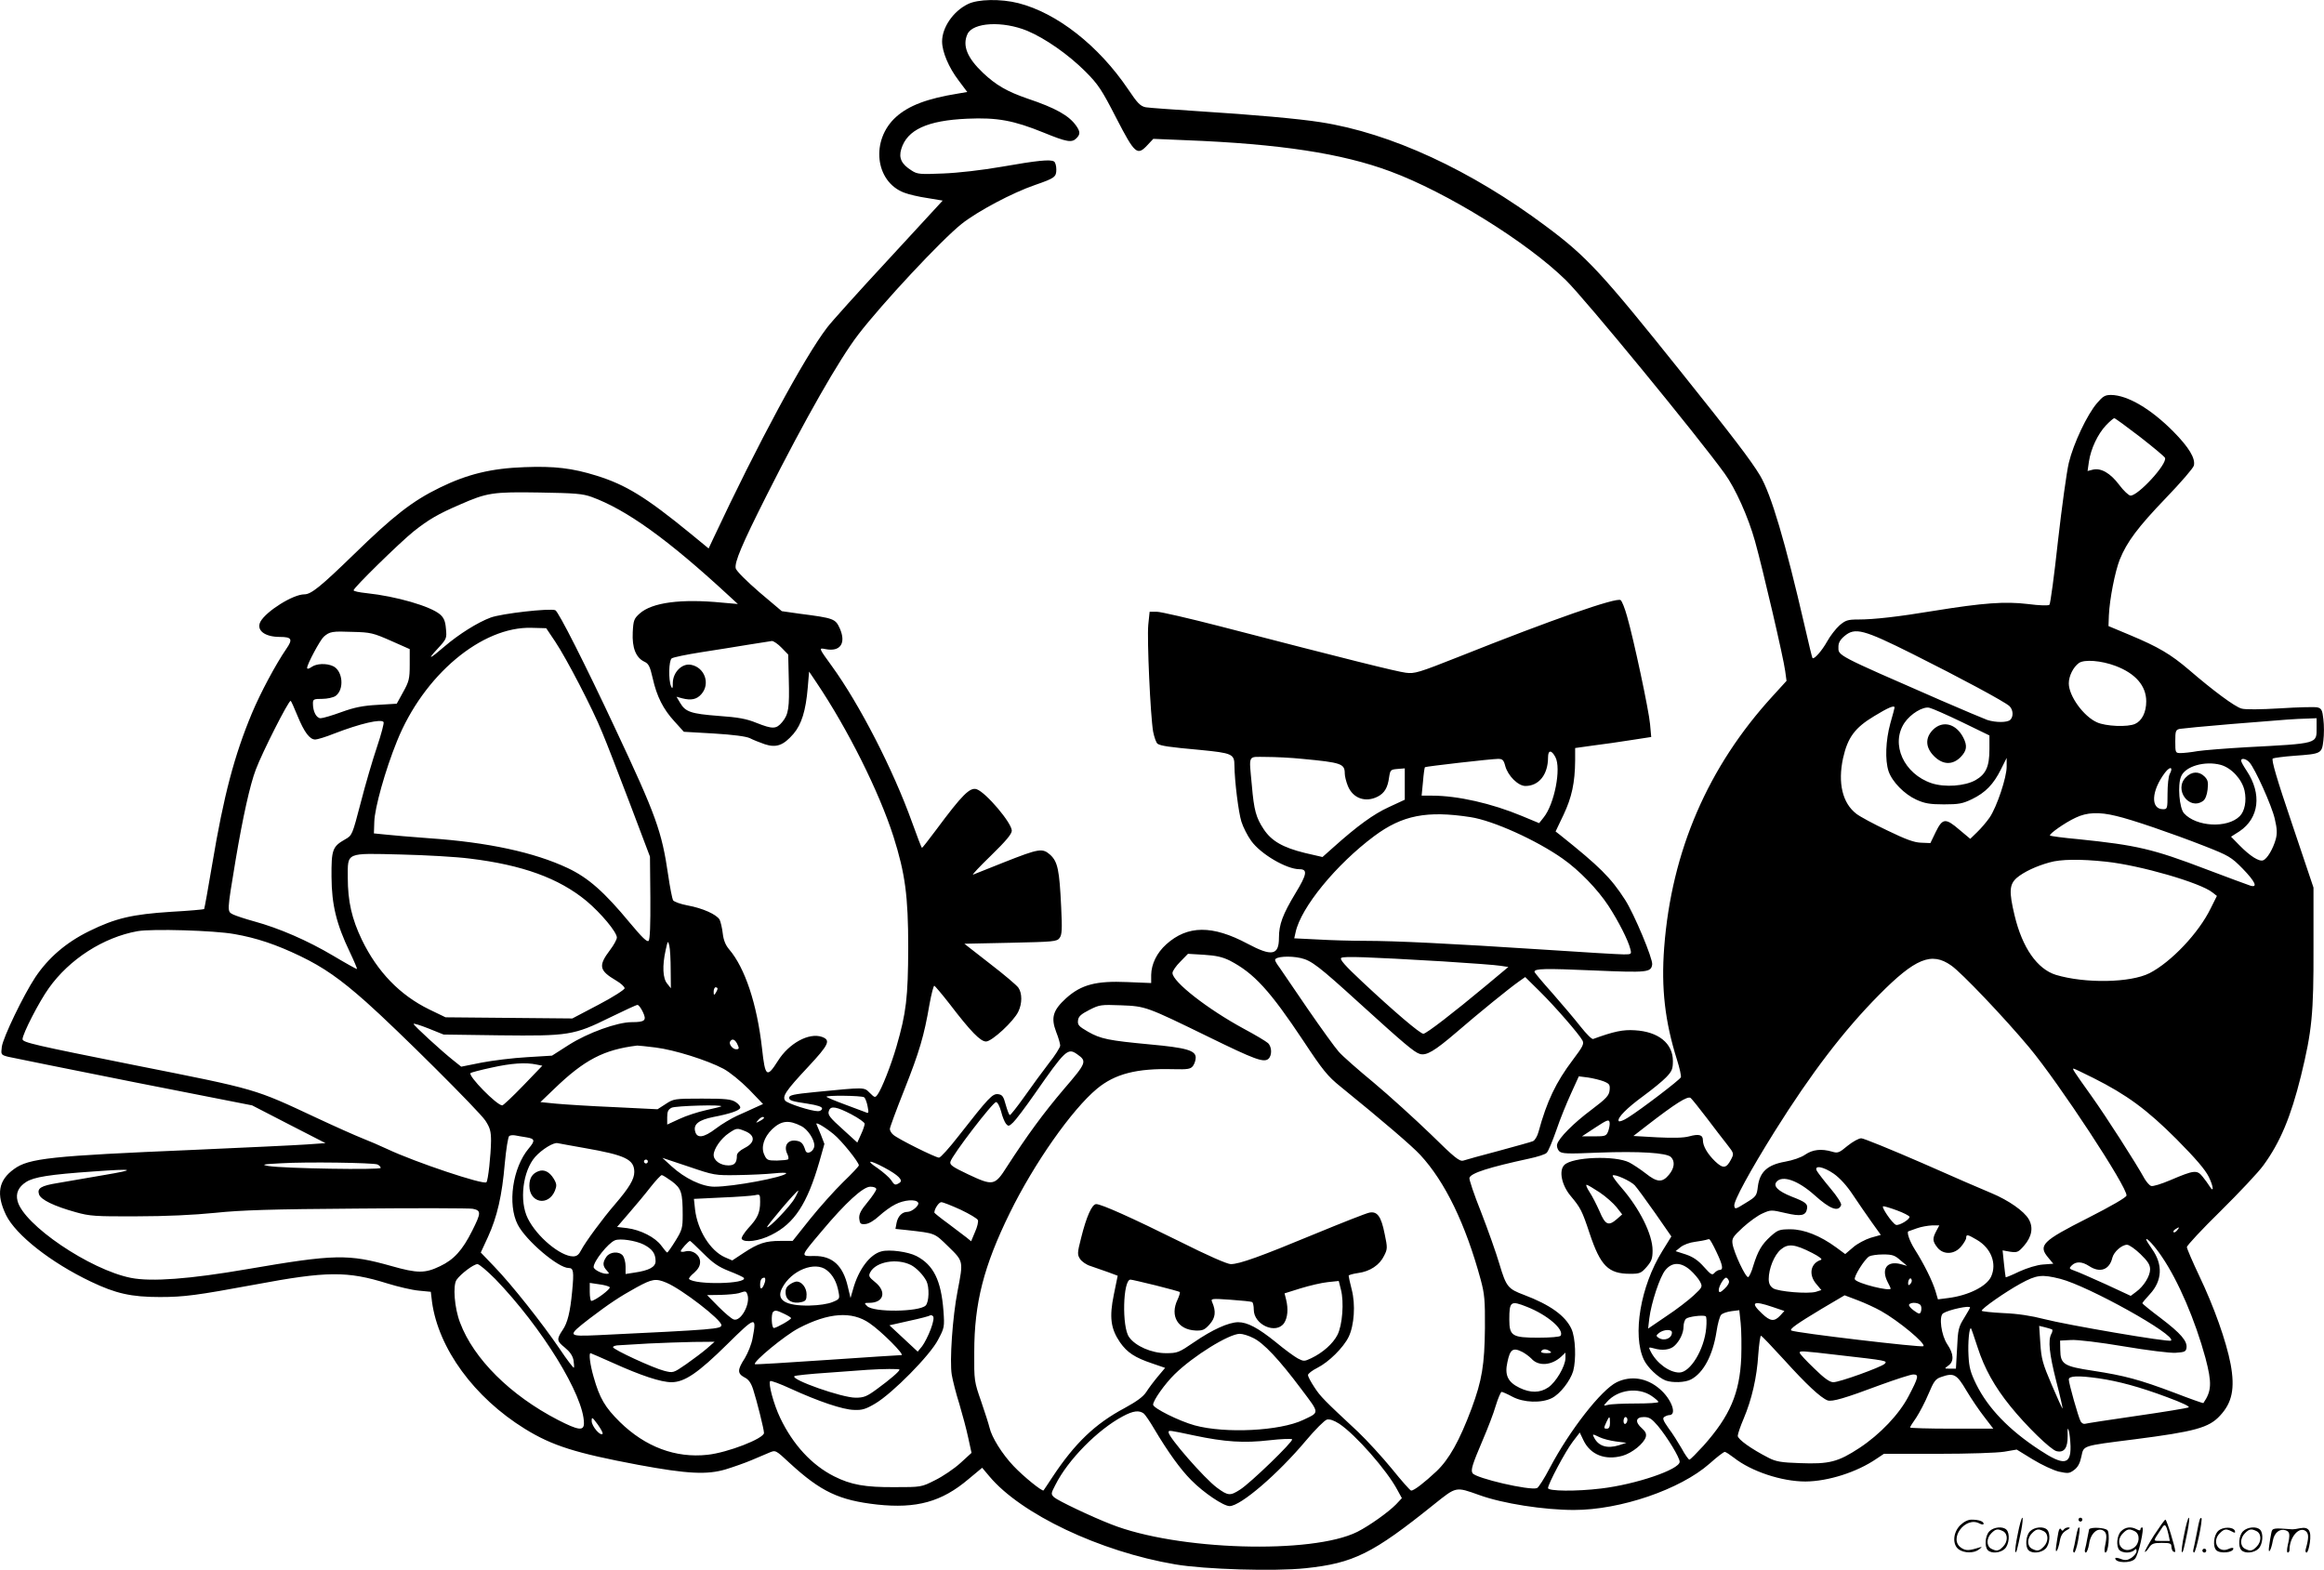 <svg version="1.0" xmlns="http://www.w3.org/2000/svg"
  viewBox="0 0 1200.468 810.946"
 preserveAspectRatio="xMidYMid meet">
<g transform="translate(-0.357,812.023) scale(0.1,-0.1)"
fill="#000000" stroke="none">
<path d="M5003 8099 c-76 -37 -133 -121 -133 -193 0 -53 34 -134 85 -201 l45
-60 -47 -8 c-161 -26 -255 -62 -321 -121 -132 -119 -109 -334 42 -391 23 -9
78 -22 121 -28 l78 -13 -281 -305 c-155 -167 -297 -325 -316 -351 -118 -154
-360 -603 -589 -1092 l-23 -49 -95 78 c-230 188 -333 251 -484 298 -125 39
-218 50 -372 44 -171 -6 -295 -36 -438 -106 -141 -69 -238 -144 -445 -346
-169 -164 -219 -205 -254 -205 -59 0 -197 -87 -227 -141 -23 -44 21 -79 100
-79 62 0 68 -12 34 -61 -55 -80 -134 -228 -178 -333 -91 -218 -146 -426 -205
-779 -21 -125 -40 -230 -42 -233 -3 -2 -80 -9 -171 -14 -201 -13 -287 -33
-423 -100 -120 -59 -211 -138 -278 -238 -62 -94 -166 -310 -173 -359 -5 -41
-5 -42 33 -52 22 -5 314 -64 650 -131 l610 -120 190 -98 189 -97 -100 -7 c-55
-4 -318 -16 -585 -28 -733 -31 -848 -43 -924 -99 -81 -58 -93 -130 -41 -238
51 -103 231 -245 439 -344 128 -61 207 -79 356 -79 124 0 191 9 489 64 373 70
478 71 686 6 55 -17 128 -34 162 -37 l62 -6 6 -51 c33 -242 218 -495 480 -657
141 -87 261 -125 586 -186 254 -47 355 -52 452 -23 39 12 99 33 132 47 33 14
75 32 92 39 33 14 33 14 105 -53 162 -149 256 -193 452 -215 204 -22 334 14
472 131 l71 59 37 -44 c163 -195 571 -389 960 -455 152 -26 513 -37 673 -20
248 26 347 75 663 329 118 94 111 93 235 49 121 -44 334 -77 489 -77 240 0
549 106 700 239 38 34 73 61 79 61 5 0 26 -14 47 -30 90 -71 247 -123 370
-123 117 1 265 48 366 117 l39 26 279 0 c160 0 307 5 343 11 l64 11 83 -51
c46 -28 106 -56 135 -63 47 -10 54 -10 79 9 19 14 30 35 37 69 13 58 -1 54
275 89 312 40 384 60 441 122 63 67 78 141 55 266 -23 120 -86 297 -162 456
-35 74 -64 141 -64 149 0 8 78 92 174 186 95 94 195 200 221 236 87 119 142
251 194 461 57 233 66 322 65 664 l0 310 -111 330 c-79 233 -108 332 -99 337
6 3 56 10 111 14 139 10 142 11 150 78 4 31 4 81 0 111 -5 47 -10 56 -31 61
-13 3 -100 1 -193 -5 -100 -6 -181 -7 -199 -1 -34 9 -147 93 -270 199 -96 82
-159 119 -307 181 l-110 46 2 55 c4 86 32 227 56 288 37 92 94 168 239 319 76
79 141 154 144 167 9 37 -25 94 -106 176 -117 118 -237 188 -322 189 -31 0
-42 -7 -72 -42 -51 -59 -122 -209 -146 -309 -11 -46 -36 -228 -56 -404 -19
-176 -39 -324 -44 -329 -5 -5 -51 -4 -112 4 -117 14 -229 6 -483 -35 -187 -31
-312 -45 -392 -45 -55 0 -66 -4 -97 -30 -19 -17 -48 -54 -64 -83 -28 -50 -68
-95 -76 -86 -2 2 -20 76 -40 164 -101 438 -174 684 -231 779 -46 77 -143 204
-409 536 -408 510 -485 594 -696 751 -386 289 -802 482 -1165 538 -113 18
-352 39 -620 56 -137 9 -265 18 -283 21 -28 6 -42 20 -91 93 -152 225 -367
394 -567 445 -91 23 -209 21 -261 -5z m307 -138 c93 -39 213 -123 300 -210 67
-67 85 -95 160 -241 96 -186 108 -196 161 -139 l30 32 167 -7 c486 -19 807
-68 1057 -161 292 -108 708 -366 908 -563 98 -96 681 -806 820 -999 55 -76
121 -223 156 -348 40 -143 148 -606 156 -671 l7 -51 -72 -79 c-334 -365 -522
-800 -560 -1298 -16 -211 4 -383 66 -580 14 -44 23 -85 20 -91 -5 -13 -207
-167 -273 -208 -23 -15 -45 -23 -48 -18 -9 16 43 68 128 130 45 33 98 76 117
96 30 31 35 43 35 84 0 91 -74 152 -197 159 -61 4 -108 -6 -215 -45 -6 -3 -35
26 -65 64 -29 37 -95 115 -145 172 -51 57 -93 107 -93 111 0 17 52 18 306 7
279 -12 296 -10 302 31 4 29 -93 261 -140 334 -74 115 -132 172 -336 335 l-23
18 41 86 c43 91 59 166 60 280 l0 65 93 13 c50 6 139 19 196 28 l104 16 -6 66
c-6 71 -85 441 -119 558 -11 40 -26 78 -33 83 -20 16 -353 -100 -832 -291
-212 -84 -232 -90 -278 -84 -47 6 -293 67 -960 240 -159 41 -306 75 -326 75
l-37 0 -7 -67 c-7 -76 11 -469 25 -552 6 -30 16 -58 23 -63 18 -11 56 -17 222
-32 163 -16 175 -21 175 -80 1 -82 21 -242 36 -290 9 -29 32 -74 51 -100 49
-68 182 -146 249 -146 43 0 39 -26 -20 -123 -67 -111 -86 -163 -86 -231 0 -91
-36 -98 -162 -31 -182 97 -310 96 -420 -3 -49 -44 -77 -102 -78 -158 l0 -42
-124 5 c-160 7 -237 -13 -315 -83 -68 -62 -80 -100 -52 -174 12 -30 21 -62 21
-71 0 -9 -26 -51 -59 -92 -32 -42 -89 -119 -126 -172 -37 -52 -71 -95 -75 -95
-4 0 -13 24 -21 52 -12 45 -18 53 -40 56 -29 3 -48 -17 -203 -215 -48 -62 -94
-113 -102 -113 -18 0 -213 97 -236 118 -10 8 -18 22 -18 30 0 8 34 100 75 203
78 197 102 278 130 442 10 54 21 97 25 95 4 -2 39 -43 78 -93 110 -144 160
-195 189 -195 30 0 144 105 167 155 20 42 20 94 0 123 -8 12 -74 68 -147 124
l-132 103 238 5 c224 5 240 6 254 25 12 17 14 43 8 160 -9 193 -18 233 -56
269 -41 36 -56 34 -241 -39 -78 -31 -150 -60 -158 -63 -8 -3 33 41 93 99 77
75 107 111 107 128 0 40 -133 197 -181 214 -35 12 -75 -28 -210 -210 -38 -51
-71 -93 -73 -93 -2 0 -25 59 -51 132 -98 273 -272 611 -415 808 -69 95 -68 94
-32 87 76 -15 107 30 74 106 -23 51 -30 54 -209 77 l-91 13 -116 98 c-67 58
-118 109 -122 123 -7 31 30 120 161 380 200 396 373 699 472 828 123 160 427
486 533 571 83 66 264 162 381 202 101 35 109 41 109 80 0 18 -5 37 -12 41
-19 12 -87 5 -269 -27 -104 -18 -226 -32 -304 -35 -118 -5 -133 -4 -162 15
-53 33 -68 65 -54 111 30 100 135 148 341 157 155 7 240 -9 395 -72 120 -49
145 -53 169 -29 20 20 20 34 -1 64 -37 53 -106 92 -252 141 -104 36 -161 68
-230 133 -82 78 -107 141 -80 200 28 61 182 69 309 17z m5747 -2097 c68 -53
127 -102 130 -109 12 -32 -138 -195 -178 -195 -9 0 -36 25 -59 56 -46 61 -94
88 -136 78 l-27 -7 7 49 c10 66 45 141 88 187 19 20 39 37 43 37 4 0 63 -43
132 -96z m-7997 -311 c180 -66 392 -218 705 -507 l50 -46 -80 7 c-214 21 -363
1 -427 -56 -29 -26 -33 -35 -36 -97 -4 -80 16 -131 60 -152 22 -10 29 -24 43
-85 21 -94 54 -160 113 -224 l48 -53 156 -9 c100 -6 166 -15 185 -24 15 -8 50
-22 76 -31 60 -20 97 -7 149 53 42 49 64 120 74 239 l7 83 39 -58 c160 -238
322 -561 397 -795 60 -190 76 -305 76 -573 -1 -258 -10 -336 -61 -512 -27 -93
-76 -219 -98 -248 -12 -16 -14 -16 -40 10 -30 30 -23 29 -281 4 -111 -11 -135
-16 -135 -29 0 -15 14 -19 94 -31 52 -8 76 -16 76 -25 0 -8 -10 -14 -21 -14
-35 0 -156 39 -169 54 -17 22 1 50 118 175 108 116 118 138 71 155 -67 23
-170 -33 -227 -124 -57 -90 -66 -84 -82 63 -26 231 -88 417 -170 513 -18 21
-29 47 -33 82 -3 28 -11 60 -16 71 -15 27 -88 60 -166 74 -37 7 -70 19 -75 27
-4 8 -16 67 -25 130 -33 226 -62 307 -274 758 -153 327 -293 604 -309 610 -30
11 -277 -17 -334 -38 -67 -25 -163 -85 -238 -149 -79 -68 -92 -72 -36 -12 47
51 48 54 43 104 -3 39 -11 56 -30 73 -50 43 -228 94 -379 110 -38 4 -68 10
-68 15 0 13 238 246 310 304 77 61 126 90 240 139 139 61 169 66 410 62 185
-3 223 -6 270 -23z m-188 -748 c57 -85 193 -346 243 -470 21 -49 84 -213 142
-365 l104 -275 2 -212 c1 -140 -2 -216 -9 -223 -8 -8 -35 19 -96 92 -133 161
-216 234 -322 284 -172 81 -411 133 -716 154 -91 7 -192 15 -225 19 l-60 6 2
60 c2 72 57 268 117 416 137 341 438 594 696 586 l75 -2 47 -70z m-849 5 l97
-43 0 -81 c0 -73 -4 -87 -34 -141 l-33 -60 -99 -6 c-75 -4 -120 -13 -186 -37
-49 -18 -97 -32 -108 -32 -22 0 -40 34 -40 76 0 22 4 24 48 24 26 0 57 7 69
15 46 33 38 130 -13 154 -35 16 -86 14 -112 -5 -13 -9 -22 -11 -22 -4 0 19 67
144 86 161 31 27 44 29 149 25 93 -2 107 -6 198 -46z m7862 -69 c244 -122 471
-244 498 -268 20 -19 22 -54 5 -71 -15 -15 -75 -15 -119 -1 -19 7 -126 52
-239 101 -552 241 -530 230 -530 278 0 20 10 37 32 55 54 45 97 34 353 -94z
m-5844 33 l34 -35 3 -126 c4 -150 -1 -183 -34 -223 -31 -37 -49 -37 -133 -4
-51 21 -95 29 -196 36 -143 11 -171 21 -198 67 l-19 32 29 -8 c47 -12 76 -6
100 22 47 54 16 138 -54 151 -46 9 -93 -38 -94 -93 0 -30 -2 -34 -9 -18 -14
33 -12 131 3 144 8 6 77 20 153 32 76 12 186 29 244 39 58 9 112 18 121 19 8
0 31 -15 50 -35z m6891 -94 c103 -39 158 -103 158 -183 0 -56 -22 -100 -57
-116 -38 -18 -153 -13 -198 8 -69 31 -145 136 -145 201 0 38 23 84 52 105 28
20 116 13 190 -15z m-9392 -257 c35 -85 63 -123 92 -123 10 0 54 13 96 30 137
53 246 78 257 60 3 -5 -12 -63 -34 -128 -22 -65 -60 -194 -84 -288 -44 -168
-44 -169 -81 -190 -65 -37 -71 -53 -70 -194 1 -144 25 -243 95 -389 22 -46 38
-85 37 -87 -2 -1 -58 30 -125 70 -130 77 -276 141 -408 177 -44 12 -92 28
-107 35 -32 17 -33 7 13 284 37 219 74 387 104 465 33 88 168 355 180 355 2 0
18 -35 35 -77z m8250 42 c0 -3 -10 -40 -22 -82 -24 -88 -28 -189 -9 -247 19
-55 82 -119 144 -147 42 -19 69 -24 142 -24 78 0 97 4 145 27 70 34 111 77
149 153 l30 60 0 -44 c1 -55 -51 -210 -88 -264 -16 -23 -45 -57 -65 -76 l-35
-34 -55 46 c-73 63 -88 61 -123 -10 l-28 -58 -48 2 c-36 1 -79 17 -174 63 -70
33 -142 72 -160 86 -72 55 -97 159 -69 288 24 107 61 157 161 217 72 44 105
58 105 44z m348 -75 l142 -69 0 -71 c0 -90 -18 -129 -72 -160 -56 -31 -158
-38 -226 -16 -144 48 -214 202 -141 312 32 47 96 86 129 78 14 -3 89 -36 168
-74z m1832 -29 c0 -84 11 -81 -365 -101 -104 -6 -217 -15 -250 -20 -33 -6 -72
-10 -87 -10 -27 0 -28 1 -28 60 0 54 2 60 23 65 12 2 132 14 267 25 306 25
323 26 388 28 l52 2 0 -49z m-3932 -152 c31 -58 -5 -243 -61 -312 l-23 -29
-89 37 c-156 65 -332 105 -464 105 l-54 0 7 72 c3 39 8 73 10 75 4 4 344 43
378 43 23 0 29 -6 37 -37 14 -51 67 -103 104 -103 70 0 117 59 117 148 0 39
18 39 38 1z m-1307 -9 c202 -19 219 -25 219 -76 0 -13 7 -42 16 -64 26 -64 91
-87 154 -55 35 18 52 46 59 100 6 38 8 40 44 43 l37 3 0 -81 0 -81 -82 -38
c-79 -36 -163 -97 -288 -209 l-55 -49 -91 21 c-114 28 -173 62 -213 123 -39
59 -50 97 -61 226 -15 164 -23 147 74 147 46 0 130 -4 187 -10z m4892 -18 c29
-32 116 -225 131 -292 12 -51 13 -75 5 -105 -14 -50 -44 -101 -65 -109 -21 -8
-68 22 -122 77 l-44 45 44 28 c101 68 116 193 37 312 -16 24 -29 47 -29 53 0
15 26 10 43 -9z m-148 -13 c56 -16 110 -75 123 -134 11 -52 1 -105 -25 -131
-64 -64 -225 -55 -288 15 -24 27 -34 146 -15 190 21 53 123 82 205 60z m-264
-48 c-6 -11 -11 -56 -11 -100 0 -78 -1 -81 -23 -81 -66 0 -61 95 10 189 27 35
44 29 24 -8z m-3611 -222 c117 -18 340 -119 475 -214 87 -61 181 -159 237
-244 52 -80 102 -178 113 -223 7 -27 6 -28 -34 -28 -23 0 -211 11 -419 25
-476 31 -763 45 -917 45 -67 0 -177 3 -244 7 l-122 6 7 31 c27 128 210 351
406 497 145 108 272 133 498 98z m3335 6 c79 -18 286 -89 455 -155 127 -50
139 -57 198 -117 65 -67 80 -100 40 -88 -13 4 -115 42 -229 85 -275 105 -358
124 -658 155 -79 7 -145 16 -148 19 -7 7 76 66 132 92 58 28 121 31 210 9z
m-8505 -220 c272 -33 460 -101 603 -219 75 -63 157 -161 157 -189 0 -10 -16
-39 -35 -64 -62 -82 -57 -106 31 -158 24 -14 44 -32 44 -40 0 -7 -60 -46 -135
-85 l-135 -71 -327 3 -328 3 -85 41 c-151 74 -267 194 -347 359 -52 108 -73
199 -73 322 0 132 -13 126 275 119 127 -3 286 -12 355 -21z m8452 -16 c178
-19 488 -109 550 -159 l23 -18 -32 -64 c-62 -128 -205 -278 -316 -335 -99 -50
-332 -54 -483 -9 -97 30 -174 140 -214 307 -30 125 -27 161 12 195 36 30 99
60 168 79 57 17 161 18 292 4z m-9668 -374 c115 -20 216 -54 341 -114 120 -58
206 -118 340 -237 159 -141 585 -565 616 -613 24 -37 29 -55 29 -105 -1 -73
-15 -205 -24 -213 -14 -15 -369 104 -511 171 -38 18 -97 43 -130 56 -33 13
-139 60 -235 105 -327 153 -303 146 -942 273 -515 103 -578 117 -578 134 0 27
85 193 136 264 106 149 281 262 458 294 75 13 395 4 500 -15z m2254 -185 l1
-95 -19 24 c-23 27 -26 92 -8 173 11 50 12 51 19 23 4 -16 7 -73 7 -125z
m2888 48 c125 -65 206 -153 381 -416 99 -150 125 -182 191 -235 217 -176 372
-309 412 -353 128 -138 234 -357 312 -644 20 -74 23 -106 22 -250 -2 -190 -15
-270 -69 -416 -63 -168 -116 -262 -181 -324 -63 -59 -116 -100 -131 -100 -5 0
-50 51 -100 113 -50 61 -129 147 -174 190 -176 164 -195 183 -226 231 -18 27
-33 55 -33 63 0 7 22 24 48 37 60 30 135 105 162 160 29 60 36 167 16 244 -9
35 -16 67 -16 72 0 4 22 10 49 14 61 8 111 41 134 89 18 35 18 42 3 113 -18
91 -38 118 -79 110 -16 -3 -143 -53 -281 -110 -282 -117 -390 -156 -435 -156
-18 0 -121 45 -262 116 -248 123 -406 194 -433 194 -22 0 -51 -66 -78 -175
-20 -78 -20 -86 -5 -109 9 -13 33 -30 54 -36 21 -7 61 -21 89 -31 l51 -19 -20
-98 c-24 -116 -16 -176 32 -246 37 -53 77 -79 166 -109 l67 -23 -37 -44 c-21
-25 -48 -61 -60 -80 -16 -25 -49 -49 -113 -84 -152 -81 -257 -182 -372 -356
-24 -36 -44 -67 -46 -69 -6 -7 -102 70 -155 126 -59 62 -113 149 -124 198 -4
17 -23 77 -43 135 -36 103 -37 108 -36 255 0 254 49 445 184 720 125 255 320
533 450 641 93 77 205 106 393 101 78 -2 91 1 103 17 8 11 14 30 14 43 0 37
-50 51 -237 68 -212 20 -254 28 -320 66 -47 27 -54 35 -51 58 2 20 15 32 58
54 53 27 60 28 165 24 127 -5 129 -6 455 -165 233 -114 281 -132 305 -112 20
17 19 63 -2 82 -10 9 -65 42 -123 73 -190 103 -370 244 -370 289 0 10 18 36
40 58 l40 41 83 -5 c62 -4 94 -11 133 -30z m367 13 c55 -13 92 -41 304 -234
227 -206 281 -252 310 -261 34 -11 77 15 188 110 118 102 276 230 323 263 l34
24 75 -74 c81 -80 204 -222 221 -254 9 -18 1 -32 -50 -100 -87 -115 -134 -213
-177 -371 -6 -23 -19 -45 -29 -49 -9 -4 -89 -26 -177 -50 -88 -23 -170 -46
-182 -50 -20 -6 -44 13 -170 137 -82 79 -213 198 -293 265 -80 66 -162 138
-181 160 -19 21 -91 121 -160 221 -68 100 -134 196 -146 214 -13 17 -23 34
-23 39 0 18 75 23 133 10z m732 -17 c143 -9 278 -19 300 -23 l40 -6 -115 -96
c-168 -140 -309 -249 -324 -249 -17 0 -155 118 -314 267 -91 85 -120 118 -110
125 14 9 131 5 523 -18z m2627 -21 c52 -35 277 -272 403 -423 153 -183 511
-728 503 -766 -2 -10 -80 -55 -198 -115 -239 -121 -260 -142 -205 -207 l25
-30 -53 -4 c-31 -2 -82 -18 -122 -36 -37 -18 -69 -31 -71 -30 -1 2 -5 34 -9
71 l-7 68 39 -7 c36 -5 42 -3 71 30 41 47 50 95 25 138 -24 42 -105 98 -191
134 -37 15 -199 85 -359 156 -161 70 -303 128 -315 128 -13 0 -45 -18 -71 -39
-43 -36 -50 -39 -80 -30 -55 16 -100 11 -138 -15 -21 -15 -65 -30 -105 -37
-90 -16 -130 -52 -140 -127 -6 -50 -9 -53 -63 -86 -53 -33 -56 -34 -59 -15 -4
24 81 180 209 385 190 303 357 521 539 705 187 189 271 223 372 152z m-6372
-120 c0 -5 -5 -15 -10 -23 -8 -12 -10 -11 -10 8 0 12 5 22 10 22 6 0 10 -3 10
-7z m-386 -120 c21 -44 12 -53 -57 -53 -75 0 -227 -55 -326 -118 l-86 -55
-130 -8 c-71 -4 -177 -17 -234 -28 l-105 -21 -40 32 c-62 49 -206 181 -206
189 0 4 35 -7 78 -24 l77 -31 290 -4 c355 -4 383 0 569 92 72 35 136 65 142
65 6 1 18 -15 28 -36z m486 -162 c13 -26 13 -31 -4 -31 -18 0 -39 27 -31 40
10 16 23 12 35 -9z m-420 -22 c97 -12 266 -65 351 -110 33 -18 88 -63 131
-106 l73 -76 -40 -18 c-22 -10 -65 -30 -95 -43 -30 -14 -79 -43 -109 -66 -63
-48 -98 -52 -107 -13 -9 36 20 58 94 73 84 16 135 33 139 47 3 6 -8 20 -23 30
-24 15 -50 18 -174 18 -143 0 -147 -1 -188 -28 l-42 -27 -222 11 c-123 5 -259
14 -303 18 l-80 8 70 67 c157 152 258 204 430 225 6 0 49 -4 95 -10z m2178
-35 c51 -36 49 -43 -69 -180 -107 -126 -188 -237 -293 -399 -64 -101 -72 -102
-202 -41 -80 38 -96 49 -91 65 8 33 221 311 236 308 8 -1 19 -23 26 -49 6 -26
18 -54 25 -63 12 -14 15 -14 37 7 13 12 63 78 111 147 159 228 171 240 220
205z m-2793 -53 l30 -6 -99 -103 c-54 -56 -103 -102 -108 -102 -28 0 -178 153
-164 167 3 3 52 16 108 28 103 23 177 28 233 16z m8043 -70 c171 -86 275 -162
428 -315 99 -100 148 -157 167 -195 25 -51 28 -88 3 -47 -6 10 -22 32 -35 48
-29 36 -44 34 -166 -18 -47 -20 -92 -34 -100 -30 -9 3 -23 20 -33 36 -45 82
-199 322 -274 427 -97 136 -101 143 -93 143 3 0 49 -22 103 -49z m-2530 -17
c29 -12 33 -17 30 -46 -3 -27 -16 -42 -93 -100 -94 -70 -170 -147 -178 -179
-3 -11 2 -26 10 -35 14 -14 40 -15 203 -8 214 8 353 -1 375 -23 22 -22 18 -58
-11 -92 -34 -41 -61 -39 -120 8 -27 21 -65 46 -84 56 -72 37 -295 29 -336 -13
-29 -29 -14 -104 33 -160 51 -61 59 -76 98 -194 56 -167 96 -208 209 -208 49
0 57 3 85 35 26 30 31 44 31 86 0 82 -67 216 -160 323 -28 32 -49 61 -46 64
10 9 92 -28 114 -51 11 -12 58 -76 105 -143 l84 -121 -47 -76 c-113 -182 -155
-434 -95 -561 19 -40 74 -92 112 -107 36 -13 100 -11 131 5 65 34 113 125 132
246 6 41 17 81 24 88 7 8 31 16 54 19 l40 5 7 -66 c4 -37 5 -118 3 -179 -8
-184 -58 -301 -195 -455 -36 -39 -68 -72 -73 -72 -4 0 -23 26 -40 58 -18 31
-48 79 -68 105 -28 40 -32 51 -21 58 8 5 19 9 25 9 42 0 12 83 -49 135 -67 58
-149 70 -222 35 -80 -39 -243 -248 -346 -443 -28 -54 -58 -101 -66 -104 -37
-14 -317 51 -333 77 -10 16 -2 43 53 172 25 58 56 138 67 177 12 39 26 71 30
71 5 0 30 -11 56 -25 58 -31 150 -34 204 -7 42 21 95 89 110 140 16 60 12 172
-9 217 -31 68 -110 125 -245 176 -83 31 -92 42 -127 159 -17 58 -60 179 -95
269 -36 90 -63 170 -60 177 9 25 101 54 308 99 43 9 84 22 91 30 8 7 30 60 50
117 19 57 54 142 76 190 l40 88 48 -6 c26 -4 63 -13 81 -20z m-3821 -82 c6 -4
14 -25 18 -46 7 -36 6 -39 -11 -31 -10 4 -59 22 -107 40 -49 18 -91 36 -94 39
-9 9 180 7 194 -2z m4352 -106 c38 -50 85 -112 106 -138 36 -46 36 -47 20 -78
-24 -46 -41 -48 -82 -9 -40 39 -63 79 -63 109 0 28 -20 34 -71 20 -29 -8 -83
-9 -165 -5 l-123 7 67 52 c150 116 214 157 229 144 7 -6 44 -52 82 -102z
m-5090 59 c-3 -2 -39 -11 -80 -20 -41 -9 -102 -29 -136 -45 l-63 -29 0 38 c0
29 5 40 23 49 21 10 266 17 256 7z m672 -41 c38 -20 69 -42 69 -49 0 -7 -8
-32 -19 -55 l-19 -42 -68 62 c-78 70 -87 82 -78 104 9 25 40 19 115 -20z
m-451 -19 c0 -2 -10 -10 -22 -16 -21 -11 -22 -11 -9 4 13 16 31 23 31 12z
m4361 -68 c-10 -25 -14 -27 -73 -27 l-63 0 70 46 c61 40 70 43 73 26 2 -10 -2
-30 -7 -45z m-4168 26 c32 -16 67 -68 67 -100 0 -30 -38 -51 -46 -26 -12 38
-22 48 -52 51 -40 4 -60 -27 -43 -66 7 -13 9 -27 6 -30 -3 -4 -29 -6 -58 -7
-47 0 -53 2 -65 29 -19 39 -3 91 40 133 48 45 86 49 151 16z m166 -41 c41 -33
131 -145 131 -162 0 -4 -36 -43 -81 -86 -45 -44 -122 -130 -171 -191 l-90
-113 -63 0 c-77 0 -114 -12 -190 -62 l-59 -39 -39 17 c-75 34 -140 139 -153
245 l-6 56 143 7 c79 3 156 9 172 12 26 6 27 5 27 -34 0 -56 -13 -85 -61 -136
-22 -25 -38 -50 -34 -56 13 -21 91 -11 153 21 119 59 185 160 248 378 l26 92
-18 47 c-11 26 -21 51 -23 55 -6 14 41 -13 88 -51z m-454 14 c51 -22 49 -59
-5 -86 -25 -13 -40 -27 -40 -39 0 -38 -12 -51 -44 -51 -41 0 -76 25 -76 54 0
31 38 86 79 113 40 27 42 27 86 9z m-1132 -31 c44 -7 46 -17 12 -57 -84 -100
-111 -289 -57 -394 42 -82 209 -224 263 -224 25 0 28 -17 18 -121 -10 -107
-24 -163 -49 -199 -32 -48 -31 -57 10 -90 27 -22 41 -42 46 -66 3 -19 4 -37 2
-39 -2 -3 -36 41 -74 98 -89 131 -248 332 -337 424 l-70 73 37 80 c48 105 73
215 87 380 7 74 17 138 23 142 6 4 20 5 31 3 11 -2 37 -7 58 -10z m299 -55
c212 -37 258 -59 258 -124 0 -37 -26 -81 -99 -166 -65 -75 -155 -198 -175
-237 -12 -24 -23 -33 -42 -33 -65 0 -187 101 -234 196 -45 90 -26 245 38 318
35 39 95 76 116 71 11 -2 74 -14 138 -25z m793 -140 c66 1 150 5 187 9 37 4
65 4 63 0 -13 -20 -272 -69 -371 -69 -64 0 -153 43 -221 105 l-48 44 135 -45
c132 -45 137 -46 255 -44z m-465 70 c0 -5 -4 -10 -10 -10 -5 0 -10 5 -10 10 0
6 5 10 10 10 6 0 10 -4 10 -10z m-1397 -15 c9 -4 17 -12 17 -18 0 -11 -503 -3
-580 10 -39 7 -30 9 65 14 132 8 473 3 498 -6z m2618 -16 c73 -39 100 -66 79
-79 -22 -14 -26 -13 -44 15 -9 13 -40 40 -68 60 -65 43 -46 46 33 4z m4905
-32 c31 -22 67 -61 98 -108 27 -41 71 -104 97 -141 l48 -67 -53 -15 c-28 -9
-70 -31 -91 -50 l-40 -34 -46 34 c-83 61 -167 94 -236 94 -58 0 -66 -3 -104
-37 -46 -42 -65 -75 -89 -152 -8 -30 -21 -56 -26 -58 -13 -4 -74 126 -81 172
-4 28 2 37 54 85 32 29 77 62 101 72 42 19 45 19 118 2 81 -19 106 -14 112 23
4 25 -8 34 -80 62 -70 28 -96 54 -78 76 30 36 111 8 197 -69 80 -72 123 -88
137 -51 3 8 -21 46 -55 86 -33 39 -64 80 -70 90 -17 32 32 24 87 -14z m-8936
-7 c-91 -16 -198 -34 -238 -41 -87 -14 -107 -27 -97 -58 8 -28 79 -62 191 -93
71 -20 101 -22 314 -21 149 0 297 7 405 18 133 14 293 19 733 22 310 3 578 2
597 -1 45 -9 44 -21 -2 -113 -51 -102 -95 -150 -167 -184 -77 -37 -116 -37
-250 1 -224 63 -292 62 -746 -16 -296 -51 -494 -66 -600 -45 -212 42 -556 275
-586 398 -10 39 5 72 44 97 40 26 120 39 352 55 210 15 222 10 50 -19z m2934
-32 c49 -37 56 -57 56 -175 0 -65 -3 -77 -37 -132 -21 -34 -40 -61 -43 -61 -3
0 -16 16 -30 35 -31 43 -107 82 -177 91 l-52 6 62 72 c34 39 84 99 111 134 27
34 53 62 58 62 5 0 28 -15 52 -32z m4792 -57 c33 -22 72 -57 88 -77 l29 -37
-27 -24 c-44 -38 -60 -31 -90 40 -15 34 -38 79 -52 100 -13 20 -20 37 -15 37
5 0 35 -18 67 -39z m-3736 16 c0 -6 -20 -37 -45 -67 -35 -42 -45 -62 -43 -85
3 -26 7 -30 31 -28 18 1 46 18 72 42 24 22 61 49 84 60 44 23 106 28 117 9 9
-13 -31 -48 -55 -48 -27 0 -49 -22 -56 -56 l-6 -32 58 -6 c150 -17 142 -14
215 -85 79 -77 78 -74 48 -230 -26 -132 -42 -363 -30 -433 5 -29 22 -97 39
-150 16 -54 37 -132 46 -175 l17 -78 -58 -53 c-32 -29 -91 -69 -130 -88 -71
-36 -72 -36 -210 -36 -151 -1 -225 12 -312 56 -115 58 -212 163 -278 301 -34
71 -63 179 -52 191 4 3 51 -14 105 -39 144 -66 271 -109 328 -110 42 -2 61 4
110 33 88 52 283 249 324 329 33 62 34 66 28 150 -12 157 -51 237 -140 283
-43 22 -139 35 -180 24 -60 -15 -119 -94 -147 -196 l-13 -45 -14 59 c-25 109
-80 159 -173 158 -73 -1 -74 -5 38 128 124 148 214 230 251 230 18 0 31 -5 31
-13z m-421 -46 c-22 -41 -135 -158 -143 -150 -5 4 152 189 161 189 2 0 -6 -18
-18 -39z m857 -60 c46 -22 87 -46 89 -54 3 -7 -3 -35 -15 -61 l-20 -48 -23 19
c-13 10 -56 42 -95 72 -40 29 -72 55 -72 57 0 19 23 54 36 54 9 0 54 -18 100
-39z m4838 -4 c33 -12 61 -27 63 -32 4 -13 -54 -48 -70 -42 -19 7 -80 97 -65
96 7 0 40 -10 72 -22z m201 -107 c-20 -38 -19 -52 6 -84 31 -39 88 -37 123 5
14 17 26 37 26 45 0 19 7 18 56 -11 73 -43 103 -122 73 -189 -23 -51 -118 -98
-221 -111 l-54 -7 -13 44 c-16 52 -59 139 -106 213 -28 44 -45 94 -32 95 1 0
20 7 42 15 22 8 57 14 78 15 l38 0 -16 -30z m1245 5 c-7 -9 -15 -13 -19 -10
-3 3 1 10 9 15 21 14 24 12 10 -5z m-7921 -74 c44 -23 61 -46 61 -86 0 -30
-34 -48 -110 -59 l-45 -7 0 39 c0 22 -7 47 -14 56 -20 24 -67 20 -85 -6 -20
-29 -20 -47 1 -70 15 -16 15 -18 0 -18 -25 0 -67 22 -67 35 0 30 75 124 110
138 26 11 107 -1 149 -22z m5540 -36 c34 -71 38 -95 17 -95 -7 0 -19 -7 -26
-15 -12 -14 -18 -10 -54 30 -30 34 -56 52 -94 65 l-53 17 26 21 c15 12 47 24
73 27 26 4 52 8 57 10 6 2 13 4 17 4 4 1 20 -28 37 -64z m2302 -27 c85 -125
172 -328 225 -523 34 -129 32 -171 -11 -233 -2 -1 -68 22 -148 53 -183 69
-259 89 -421 114 -153 23 -169 34 -170 108 l-1 48 57 3 c33 2 148 -12 273 -33
118 -20 238 -35 267 -33 46 3 53 6 56 25 5 35 -29 75 -133 154 -52 39 -95 74
-95 77 0 3 18 24 39 47 64 69 68 153 11 233 -16 23 -30 45 -30 49 0 14 45 -35
81 -89z m-7535 18 c50 -50 78 -70 134 -92 39 -15 73 -31 76 -35 19 -32 -251
-37 -283 -6 -3 4 9 18 26 32 21 19 31 36 31 56 0 36 -38 64 -75 55 -14 -4 -25
-3 -25 1 0 8 41 53 48 53 2 0 33 -29 68 -64z m5728 2 c37 -19 55 -33 46 -36
-54 -17 -66 -76 -24 -125 l26 -31 -28 -9 c-42 -12 -194 1 -221 18 -16 11 -23
25 -23 48 0 54 29 125 63 153 37 31 71 28 161 -18z m1696 -6 c38 -37 50 -55
50 -79 0 -34 -32 -87 -72 -116 l-28 -21 -127 59 c-71 32 -143 64 -161 70 -31
11 -32 13 -17 28 22 22 53 21 90 -3 56 -37 105 -20 120 43 8 31 49 67 76 67
11 0 42 -22 69 -48z m-1240 -32 l35 -29 -33 9 c-71 19 -103 -25 -67 -94 8 -15
15 -30 15 -32 0 -17 -173 26 -185 47 -8 12 50 105 74 119 9 5 41 10 71 10 48
0 61 -4 90 -30z m-5110 -25 c28 -15 62 -50 79 -82 16 -32 14 -109 -4 -127 -34
-33 -269 -36 -302 -3 -16 16 -16 17 11 17 75 0 91 58 30 107 -32 26 -35 32
-25 51 29 55 138 74 211 37z m-2148 -72 c241 -250 458 -602 458 -745 0 -41
-29 -37 -134 17 -246 127 -436 316 -506 503 -29 75 -38 192 -18 221 22 31 88
81 108 81 9 0 50 -35 92 -77z m6173 46 c20 -18 42 -44 50 -59 14 -27 13 -29
-33 -72 -26 -24 -89 -73 -141 -107 l-94 -64 6 52 c10 81 55 217 83 250 35 43
81 42 129 0z m-4461 0 c32 -25 52 -62 61 -112 7 -36 6 -38 -31 -53 -24 -10
-71 -17 -119 -18 -126 -2 -174 29 -141 91 47 91 169 140 230 92z m6372 -45
c145 -37 601 -291 572 -319 -9 -10 -539 81 -655 111 -65 17 -136 28 -210 31
-62 3 -113 9 -113 12 0 12 122 97 200 140 84 46 110 49 206 25z m-6691 -16
c-11 -36 -25 -45 -25 -17 0 27 7 39 22 39 5 0 6 -10 3 -22z m4979 6 c4 -9 -5
-25 -22 -41 -21 -20 -28 -22 -30 -10 -3 17 25 67 38 67 4 0 11 -7 14 -16z
m937 -17 c-8 -8 -11 -7 -11 4 0 20 13 34 18 19 3 -7 -1 -17 -7 -23z m-6425 7
c79 -33 284 -191 284 -219 0 -20 -30 -23 -638 -52 -159 -7 -160 -5 -44 85 104
79 157 114 244 162 81 44 99 47 154 24z m2528 -14 c65 -16 121 -32 124 -34 2
-3 -3 -21 -12 -40 -40 -84 2 -155 94 -159 36 -1 46 3 72 32 30 34 34 66 13
115 -8 18 -4 19 95 12 57 -4 107 -9 112 -12 4 -3 8 -20 8 -39 0 -79 116 -130
157 -69 18 28 22 72 10 121 l-8 32 83 26 c46 14 109 29 140 32 l57 6 11 -44
c17 -64 8 -185 -18 -235 -23 -45 -76 -92 -135 -120 -36 -17 -39 -17 -70 -1
-18 10 -69 47 -112 83 -93 75 -148 104 -196 104 -50 -1 -132 -38 -227 -103
-79 -54 -86 -57 -146 -57 -73 0 -157 36 -190 83 -38 51 -32 297 7 297 7 0 65
-14 131 -30z m-2821 -9 c8 -8 -76 -71 -95 -71 -4 0 -8 21 -8 46 l0 47 47 -7
c26 -3 51 -10 56 -15z m711 -37 c18 -47 -33 -142 -70 -130 -11 3 -46 33 -79
66 l-59 60 69 1 c39 1 81 5 95 9 36 12 37 12 44 -6z m5856 -86 c91 -51 233
-169 219 -182 -8 -8 -661 69 -682 81 -12 7 30 36 158 113 l117 69 66 -25 c37
-14 92 -39 122 -56z m-1828 21 c104 -41 193 -117 173 -149 -4 -6 -54 -10 -116
-10 -134 0 -149 9 -149 94 0 94 7 99 92 65z m1267 0 l62 -21 -22 -24 c-30 -32
-51 -30 -93 10 -63 59 -47 69 53 35z m767 6 c4 -8 3 -22 0 -31 -5 -13 -10 -13
-36 6 -17 12 -28 26 -25 31 10 15 55 10 61 -6z m254 -9 c0 -3 -14 -27 -31 -55
-28 -45 -32 -59 -36 -155 l-6 -106 -31 0 c-30 0 -30 0 -8 16 30 21 28 60 -5
109 -32 47 -45 146 -22 161 30 19 139 42 139 30z m-6125 -33 c19 -9 35 -19 35
-22 0 -8 -76 -51 -89 -51 -12 0 -15 72 -4 83 10 10 19 9 58 -10z m440 -48 c63
-43 184 -165 165 -165 -8 0 -181 -11 -384 -25 -203 -14 -370 -24 -373 -22 -11
12 155 149 226 186 155 81 275 89 366 26z m316 -32 c-12 -32 -32 -71 -44 -87
l-23 -28 -73 68 -73 68 102 23 c57 12 105 25 108 28 3 3 10 1 15 -4 6 -6 2
-31 -12 -68z m4006 6 c-10 -110 -82 -229 -139 -229 -51 0 -117 48 -148 109
-12 23 -11 23 16 16 43 -13 84 -8 106 12 28 25 48 67 48 101 0 16 6 34 13 40
13 11 85 20 101 13 5 -2 6 -30 3 -62z m-4926 -52 c-5 -30 -24 -76 -40 -103
-39 -60 -39 -79 -2 -99 21 -10 34 -28 45 -62 20 -62 56 -207 56 -225 0 -29
-188 -102 -292 -113 -165 -18 -321 41 -452 169 -77 76 -105 123 -136 233 -18
62 -26 123 -16 123 2 0 54 -23 115 -50 146 -66 249 -100 303 -100 68 0 138 48
288 196 148 146 153 147 131 31z m6712 46 c4 -2 3 -13 -3 -23 -18 -33 -11
-102 25 -244 20 -76 34 -140 33 -142 -2 -1 -27 54 -56 122 -47 110 -54 135
-59 215 l-6 90 29 -7 c16 -4 32 -9 37 -11z m-384 -93 c35 -109 88 -204 169
-304 83 -103 208 -224 238 -232 40 -10 59 16 58 79 -1 38 0 45 6 27 4 -14 8
-50 9 -81 2 -97 -36 -101 -160 -19 -159 104 -266 216 -327 339 -30 61 -37 88
-40 148 -4 67 4 150 13 141 2 -2 17 -46 34 -98z m-1579 77 c0 -31 -40 -47 -70
-27 -13 9 -12 12 4 25 24 18 66 20 66 2z m-2164 -28 c54 -25 136 -113 249
-264 97 -129 96 -119 10 -160 -120 -57 -402 -71 -560 -28 -80 22 -215 89 -215
107 0 22 61 108 111 157 97 95 281 209 337 209 14 0 45 -9 68 -21z m2745 -115
c113 -125 187 -194 223 -208 24 -8 89 11 273 80 80 29 156 54 170 54 30 0 27
-14 -25 -113 -48 -92 -146 -196 -254 -267 -110 -72 -155 -84 -308 -78 -95 3
-123 8 -160 27 -90 46 -160 96 -160 114 0 10 14 50 31 90 41 97 68 212 75 330
4 53 10 97 14 97 4 0 58 -57 121 -126z m-5566 60 c-22 -19 -70 -55 -107 -81
-67 -46 -67 -46 -114 -34 -56 14 -264 110 -264 122 0 5 15 10 33 10 17 1 86 5
152 9 66 3 170 7 230 8 l110 1 -40 -35z m4213 -18 c15 -8 35 -23 46 -34 36
-41 104 -36 154 10 l22 21 0 -29 c-1 -42 -49 -124 -89 -151 -43 -29 -92 -29
-148 -2 -60 29 -78 65 -63 132 14 68 29 78 78 53z m142 4 c11 -7 7 -10 -18
-10 -20 0 -31 4 -27 10 8 13 26 13 45 0z m1492 -20 c246 -28 253 -29 237 -45
-20 -18 -233 -95 -265 -95 -19 0 -47 20 -100 72 -41 39 -74 75 -74 80 0 11 5
11 202 -12z m-4852 -75 c0 -9 -49 -51 -116 -100 -53 -39 -68 -45 -111 -45 -70
0 -335 93 -316 111 4 4 82 12 173 18 91 7 183 13 205 15 77 5 165 6 165 1z
m5511 -108 c25 -42 67 -104 93 -137 l46 -60 -215 0 c-118 0 -215 3 -215 6 0 3
14 26 32 51 17 26 46 81 63 122 28 66 36 78 66 88 65 23 80 15 130 -70z m684
63 c102 -15 210 -44 352 -97 79 -29 120 -49 112 -53 -8 -4 -129 -24 -269 -44
-140 -20 -261 -39 -267 -41 -7 -2 -17 4 -22 13 -12 23 -61 196 -61 216 0 19
49 21 155 6z m-2310 -91 c19 -13 35 -27 35 -31 0 -5 -53 -8 -117 -8 -65 0
-129 -3 -143 -7 -25 -6 -25 -6 -6 15 56 64 162 78 231 31z m-2623 -91 c8 -7
32 -42 53 -78 72 -121 136 -210 192 -266 65 -66 167 -134 198 -134 57 0 250
166 395 339 47 56 95 104 108 108 15 3 36 -4 64 -22 84 -56 246 -240 300 -342
l23 -42 -30 -32 c-39 -40 -137 -110 -200 -142 -234 -117 -932 -96 -1272 39
-103 40 -275 122 -295 140 -16 16 -16 19 7 63 65 130 219 286 349 355 54 29
84 32 108 14z m-2796 -105 c-12 -12 -56 40 -56 66 0 23 2 22 31 -17 17 -24 29
-46 25 -49z m5204 57 c0 -20 -5 -30 -15 -30 -18 0 -18 2 -3 35 15 32 18 32 18
-5z m90 16 c0 -8 -4 -18 -10 -21 -5 -3 -10 3 -10 14 0 12 5 21 10 21 6 0 10
-6 10 -14z m157 -31 c49 -59 113 -164 113 -186 0 -40 -227 -117 -405 -138
-130 -16 -275 -14 -275 2 0 21 89 189 128 240 l36 47 19 -40 c36 -75 112 -105
202 -80 49 14 110 63 120 97 4 16 -1 28 -19 44 -38 33 -34 59 9 59 28 0 40 -8
72 -45z m-2396 -50 c161 -34 258 -40 389 -25 61 7 114 9 118 5 9 -9 -216 -227
-269 -260 -51 -33 -62 -32 -119 10 -64 47 -250 260 -250 286 0 12 -1 12 131
-16z m2095 -9 c16 -8 54 -18 84 -22 l55 -7 -40 -13 c-59 -18 -103 -5 -126 38
-12 22 -10 22 27 4z M9989 4351 c-42 -42 -40 -92 5 -137 45 -45 95 -47 137 -5
32 33 36 58 14 101 -37 72 -106 90 -156 41z M11295 4105 c-64 -63 17 -174 89
-122 11 8 20 31 23 59 4 37 2 49 -16 67 -28 28 -66 27 -96 -4z M2785 2070
c-32 -12 -47 -36 -47 -75 0 -89 98 -108 132 -26 10 26 10 35 -6 62 -22 36 -50
50 -79 39z M4082 1484 c-17 -12 -22 -24 -20 -47 3 -36 38 -54 82 -43 22 5 26
12 26 40 0 34 -25 66 -51 66 -8 0 -25 -7 -37 -16z M10426 194 c-10 -47 -15
-88 -12 -91 5 -6 9 7 30 110 7 37 10 67 6 67 -4 0 -15 -39 -24 -86z M10740
270 c0 -5 5 -10 10 -10 6 0 10 5 10 10 0 6 -4 10 -10 10 -5 0 -10 -4 -10 -10z
M11286 194 c-10 -47 -15 -88 -12 -91 5 -6 9 7 30 110 7 37 10 67 6 67 -4 0
-15 -39 -24 -86z M11366 269 c-3 -8 -10 -41 -16 -74 -6 -33 -14 -68 -16 -77
-3 -10 -1 -18 3 -18 10 0 46 171 38 178 -2 3 -7 -1 -9 -9z M10129 241 c-38
-38 -41 -101 -7 -125 29 -20 79 -20 104 0 18 14 18 15 1 10 -53 -17 -69 -17
-92 -2 -69 45 21 166 94 126 12 -6 21 -7 21 -1 0 12 -25 21 -62 21 -19 0 -39
-10 -59 -29z M11130 189 c-28 -45 -49 -83 -47 -85 2 -3 12 7 21 21 14 21 24
25 66 25 43 0 50 -3 50 -19 0 -11 5 -23 10 -26 6 -3 10 -3 10 1 0 20 -44 164
-51 164 -4 0 -30 -37 -59 -81z m75 4 l7 -33 -42 0 c-42 0 -42 0 -28 23 8 12
21 32 29 44 15 25 22 18 34 -34z M10280 210 c-22 -22 -27 -79 -8 -98 19 -19
66 -14 88 8 22 22 27 79 8 98 -19 19 -66 14 -88 -8z m71 0 c25 -14 25 -54 -1
-80 -23 -23 -33 -24 -61 -10 -25 14 -25 54 1 80 23 23 33 24 61 10z M10490
210 c-22 -22 -27 -79 -8 -98 19 -19 66 -14 88 8 22 22 27 79 8 98 -19 19 -66
14 -88 -8z m71 0 c25 -14 25 -54 -1 -80 -23 -23 -33 -24 -61 -10 -25 14 -25
54 1 80 23 23 33 24 61 10z M10636 204 c-3 -16 -8 -47 -11 -69 -8 -51 10 -26
19 27 5 27 15 42 34 53 18 10 22 14 10 15 -9 0 -20 -5 -24 -11 -5 -8 -9 -8
-14 1 -5 8 -10 3 -14 -16z M10737 223 c-2 -4 -7 -26 -11 -48 -4 -22 -9 -48
-12 -57 -3 -10 -1 -18 4 -18 4 0 14 28 20 62 11 58 10 81 -1 61z M10795 220
c-1 -3 -5 -23 -9 -45 -4 -22 -9 -48 -12 -57 -3 -10 -1 -18 4 -18 5 0 13 20 17
45 7 53 44 87 74 68 17 -11 19 -28 8 -80 -4 -18 -3 -33 2 -33 16 0 24 99 11
115 -12 14 -87 18 -95 5z M10960 210 c-22 -22 -27 -79 -8 -98 7 -7 24 -12 38
-12 14 0 31 5 38 12 9 9 12 8 12 -5 0 -9 -12 -24 -26 -34 -21 -13 -32 -15 -55
-6 -16 6 -29 8 -29 3 0 -24 81 -27 102 -2 18 19 50 162 37 162 -5 0 -9 -5 -9
-10 0 -7 -6 -7 -19 0 -30 16 -59 12 -81 -10z m71 0 c29 -16 25 -65 -6 -86 -56
-37 -103 28 -55 76 23 23 33 24 61 10z M11461 211 c-23 -23 -28 -80 -9 -99 19
-19 88 -13 88 9 0 5 -11 4 -24 -2 -54 -25 -89 38 -46 81 23 23 33 24 62 9 16
-9 19 -8 16 3 -8 22 -64 22 -87 -1z M11590 210 c-22 -22 -27 -79 -8 -98 19
-19 66 -14 88 8 22 22 27 79 8 98 -19 19 -66 14 -88 -8z m71 0 c25 -14 25 -54
-1 -80 -23 -23 -33 -24 -61 -10 -25 14 -25 54 1 80 23 23 33 24 61 10z M11736
201 c-3 -14 -8 -44 -11 -66 -8 -51 10 -26 19 27 8 41 35 63 66 53 22 -7 24
-21 11 -77 -5 -22 -5 -38 0 -38 5 0 9 6 9 13 0 68 51 125 85 97 15 -13 15 -35
-1 -92 -3 -10 -1 -18 4 -18 6 0 13 23 17 50 9 63 -5 84 -49 76 -17 -4 -35 -6
-41 -6 -101 8 -104 7 -109 -19z M11380 110 c0 -5 5 -10 10 -10 6 0 10 5 10 10
0 6 -4 10 -10 10 -5 0 -10 -4 -10 -10z"/>
</g>
</svg>
